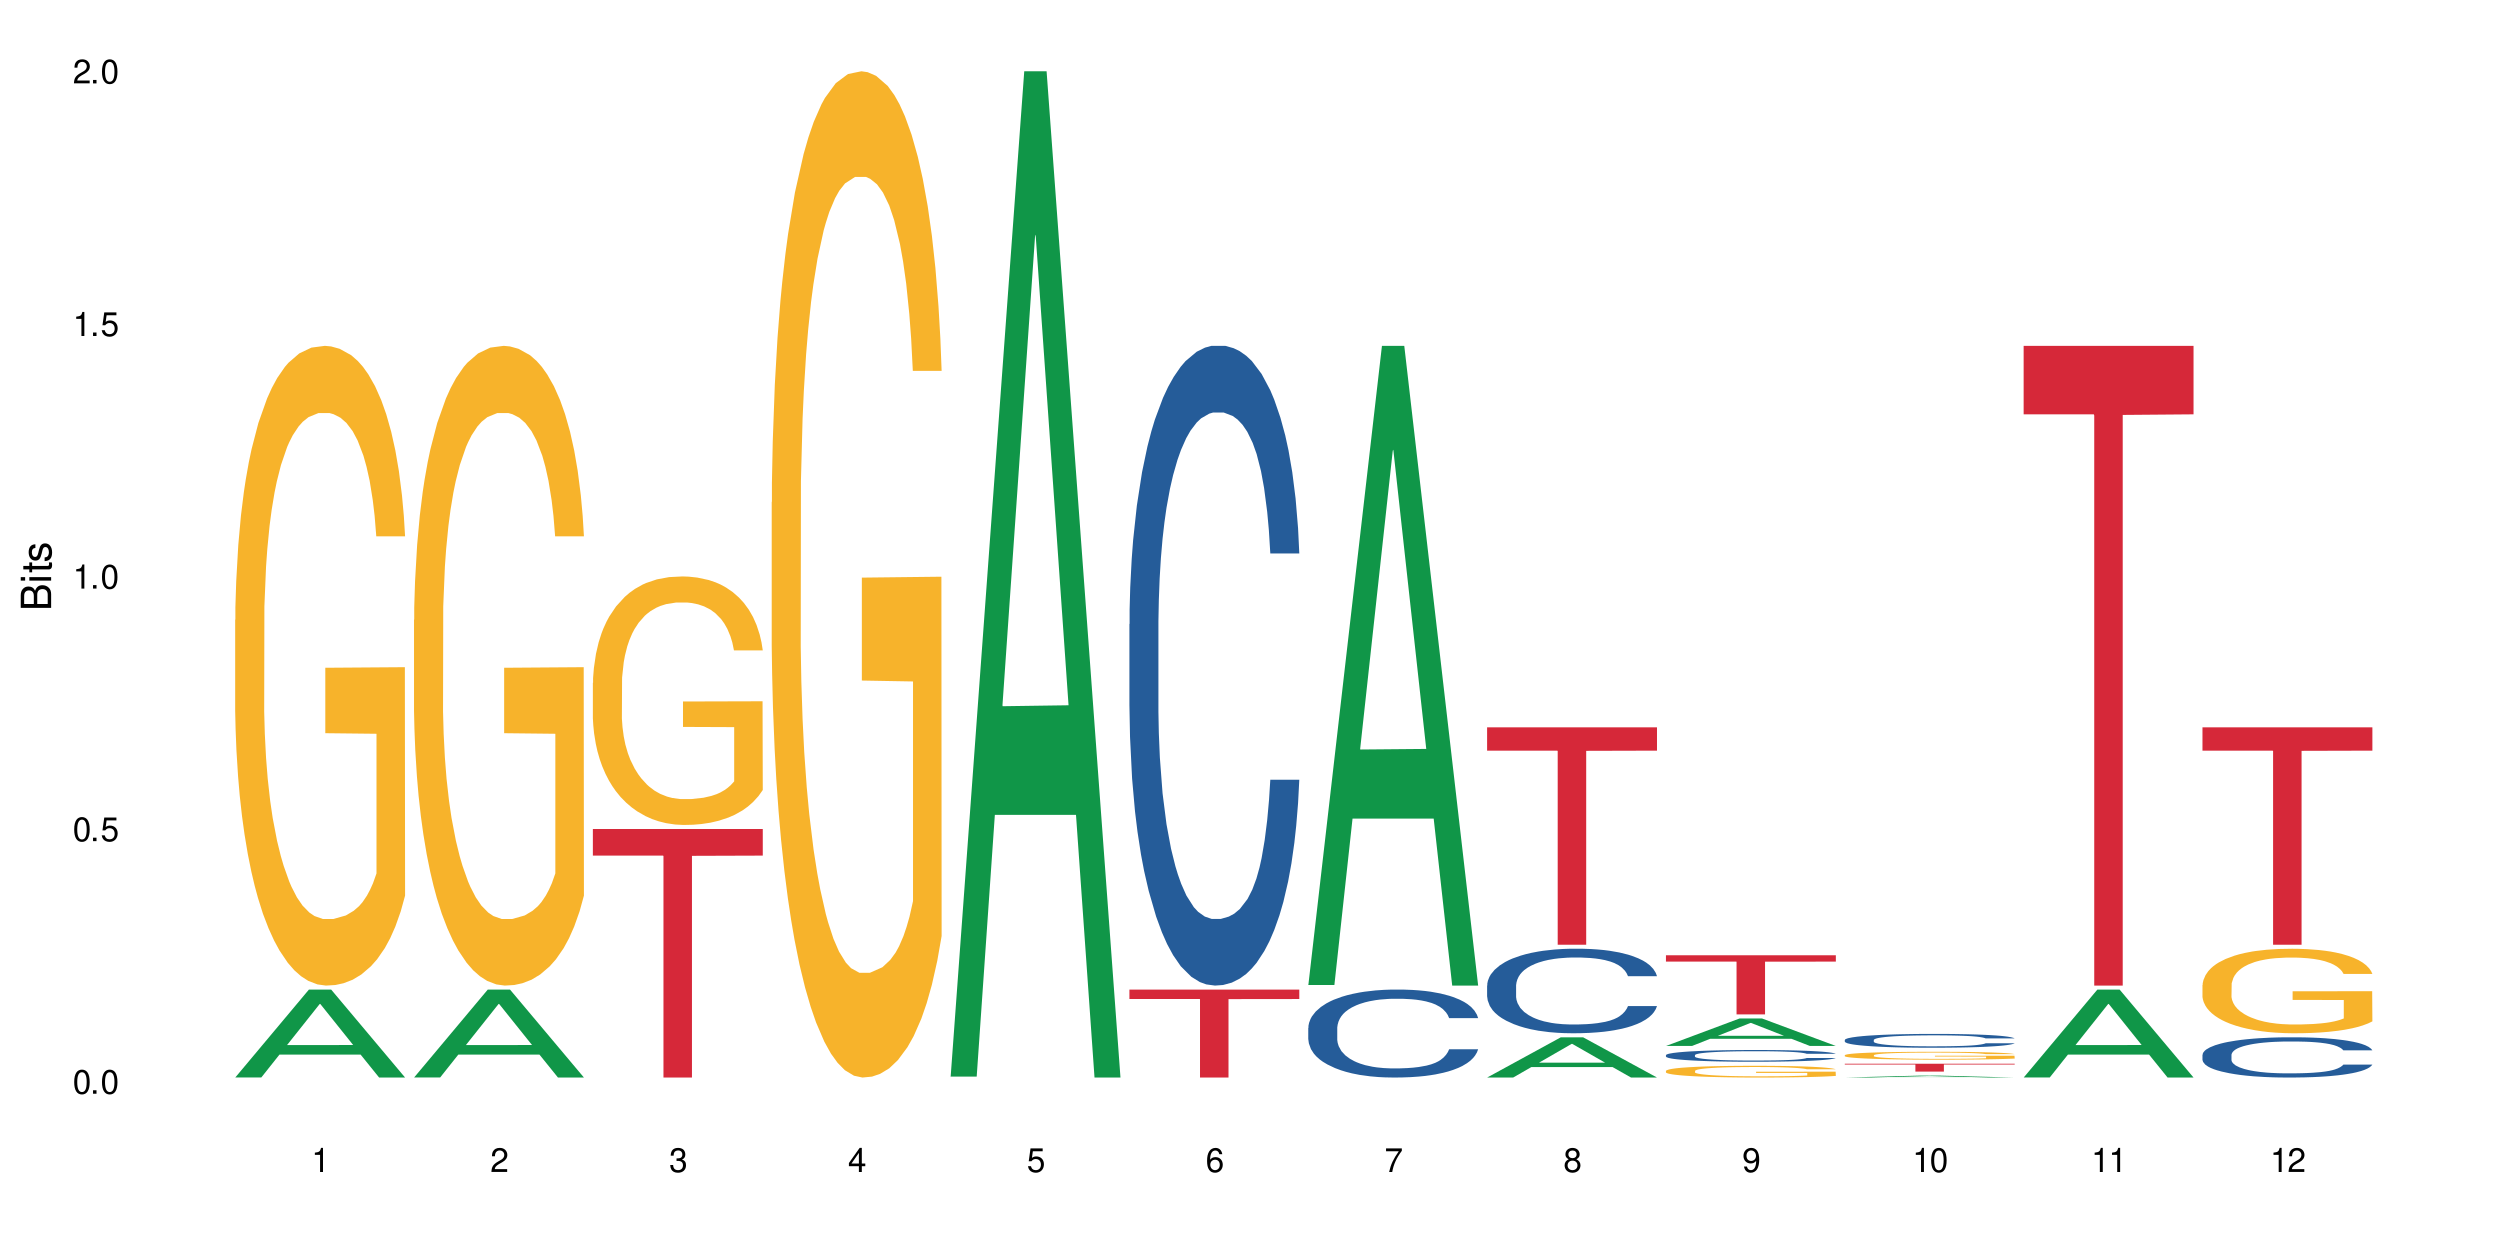 <?xml version="1.0" encoding="UTF-8"?>
<svg xmlns="http://www.w3.org/2000/svg" xmlns:xlink="http://www.w3.org/1999/xlink" width="720" height="360" viewBox="0 0 720 360">
<defs>
<g>
<g id="glyph-0-0">
</g>
<g id="glyph-0-1">
<path d="M 2.641 -6.938 C 2 -6.938 1.422 -6.656 1.078 -6.172 C 0.641 -5.562 0.406 -4.641 0.406 -3.359 C 0.406 -1.016 1.188 0.219 2.641 0.219 C 4.078 0.219 4.859 -1.016 4.859 -3.297 C 4.859 -4.641 4.656 -5.547 4.203 -6.172 C 3.844 -6.656 3.281 -6.938 2.641 -6.938 Z M 2.641 -6.188 C 3.547 -6.188 4 -5.25 4 -3.375 C 4 -1.406 3.562 -0.484 2.625 -0.484 C 1.734 -0.484 1.281 -1.438 1.281 -3.344 C 1.281 -5.25 1.734 -6.188 2.641 -6.188 Z M 2.641 -6.188 "/>
</g>
<g id="glyph-0-2">
<path d="M 1.828 -1 L 0.828 -1 L 0.828 0 L 1.828 0 Z M 1.828 -1 "/>
</g>
<g id="glyph-0-3">
<path d="M 4.562 -6.797 L 1.062 -6.797 L 0.547 -3.094 L 1.328 -3.094 C 1.719 -3.562 2.047 -3.734 2.578 -3.734 C 3.484 -3.734 4.062 -3.109 4.062 -2.094 C 4.062 -1.125 3.484 -0.531 2.578 -0.531 C 1.828 -0.531 1.375 -0.906 1.188 -1.672 L 0.328 -1.672 C 0.453 -1.109 0.547 -0.844 0.75 -0.594 C 1.125 -0.078 1.828 0.219 2.594 0.219 C 3.969 0.219 4.922 -0.781 4.922 -2.219 C 4.922 -3.562 4.031 -4.484 2.719 -4.484 C 2.25 -4.484 1.859 -4.359 1.469 -4.062 L 1.734 -5.969 L 4.562 -5.969 Z M 4.562 -6.797 "/>
</g>
<g id="glyph-0-4">
<path d="M 2.484 -4.938 L 2.484 0 L 3.328 0 L 3.328 -6.938 L 2.766 -6.938 C 2.469 -5.875 2.281 -5.734 0.984 -5.562 L 0.984 -4.938 Z M 2.484 -4.938 "/>
</g>
<g id="glyph-0-5">
<path d="M 4.859 -0.828 L 1.281 -0.828 C 1.359 -1.406 1.672 -1.781 2.5 -2.281 L 3.469 -2.828 C 4.406 -3.344 4.906 -4.062 4.906 -4.906 C 4.906 -5.484 4.672 -6.031 4.266 -6.406 C 3.859 -6.766 3.375 -6.938 2.719 -6.938 C 1.859 -6.938 1.219 -6.625 0.844 -6.031 C 0.609 -5.672 0.5 -5.234 0.484 -4.531 L 1.328 -4.531 C 1.359 -5.016 1.406 -5.281 1.531 -5.516 C 1.75 -5.938 2.188 -6.203 2.703 -6.203 C 3.469 -6.203 4.031 -5.641 4.031 -4.891 C 4.031 -4.344 3.719 -3.859 3.125 -3.516 L 2.234 -3 C 0.812 -2.172 0.406 -1.531 0.328 -0.016 L 4.859 -0.016 Z M 4.859 -0.828 "/>
</g>
<g id="glyph-0-6">
<path d="M 2.125 -3.188 L 2.578 -3.188 C 3.5 -3.188 3.984 -2.766 3.984 -1.922 C 3.984 -1.062 3.469 -0.531 2.594 -0.531 C 1.656 -0.531 1.203 -1 1.156 -2.016 L 0.312 -2.016 C 0.344 -1.453 0.438 -1.094 0.609 -0.781 C 0.953 -0.109 1.625 0.219 2.547 0.219 C 3.953 0.219 4.859 -0.625 4.859 -1.938 C 4.859 -2.828 4.516 -3.297 3.703 -3.594 C 4.344 -3.844 4.656 -4.328 4.656 -5.031 C 4.656 -6.219 3.875 -6.938 2.578 -6.938 C 1.203 -6.938 0.484 -6.172 0.453 -4.703 L 1.297 -4.703 C 1.312 -5.125 1.344 -5.359 1.453 -5.578 C 1.641 -5.969 2.062 -6.203 2.594 -6.203 C 3.344 -6.203 3.797 -5.75 3.797 -5 C 3.797 -4.516 3.609 -4.219 3.25 -4.047 C 3.016 -3.953 2.703 -3.922 2.125 -3.906 Z M 2.125 -3.188 "/>
</g>
<g id="glyph-0-7">
<path d="M 3.141 -1.672 L 3.141 0 L 3.984 0 L 3.984 -1.672 L 4.984 -1.672 L 4.984 -2.438 L 3.984 -2.438 L 3.984 -6.938 L 3.359 -6.938 L 0.266 -2.578 L 0.266 -1.672 Z M 3.141 -2.438 L 1 -2.438 L 3.141 -5.5 Z M 3.141 -2.438 "/>
</g>
<g id="glyph-0-8">
<path d="M 4.781 -5.125 C 4.609 -6.266 3.891 -6.938 2.844 -6.938 C 2.094 -6.938 1.422 -6.578 1.031 -5.953 C 0.594 -5.266 0.406 -4.422 0.406 -3.172 C 0.406 -2 0.578 -1.25 0.984 -0.641 C 1.359 -0.078 1.953 0.219 2.703 0.219 C 3.984 0.219 4.922 -0.75 4.922 -2.094 C 4.922 -3.375 4.062 -4.281 2.844 -4.281 C 2.172 -4.281 1.641 -4.031 1.281 -3.516 C 1.281 -5.234 1.828 -6.188 2.797 -6.188 C 3.391 -6.188 3.797 -5.797 3.938 -5.125 Z M 2.734 -3.531 C 3.547 -3.531 4.062 -2.953 4.062 -2.031 C 4.062 -1.156 3.484 -0.531 2.703 -0.531 C 1.922 -0.531 1.328 -1.188 1.328 -2.078 C 1.328 -2.938 1.906 -3.531 2.734 -3.531 Z M 2.734 -3.531 "/>
</g>
<g id="glyph-0-9">
<path d="M 4.984 -6.797 L 0.438 -6.797 L 0.438 -5.969 L 4.109 -5.969 C 2.5 -3.656 1.828 -2.234 1.328 0 L 2.219 0 C 2.594 -2.172 3.453 -4.047 4.984 -6.094 Z M 4.984 -6.797 "/>
</g>
<g id="glyph-0-10">
<path d="M 3.75 -3.656 C 4.469 -4.094 4.688 -4.438 4.688 -5.078 C 4.688 -6.172 3.844 -6.938 2.641 -6.938 C 1.438 -6.938 0.594 -6.172 0.594 -5.094 C 0.594 -4.438 0.812 -4.094 1.516 -3.656 C 0.734 -3.266 0.359 -2.703 0.359 -1.922 C 0.359 -0.656 1.281 0.219 2.641 0.219 C 3.984 0.219 4.922 -0.656 4.922 -1.922 C 4.922 -2.703 4.531 -3.266 3.75 -3.656 Z M 2.641 -6.188 C 3.359 -6.188 3.812 -5.75 3.812 -5.062 C 3.812 -4.406 3.344 -3.984 2.641 -3.984 C 1.922 -3.984 1.453 -4.406 1.453 -5.078 C 1.453 -5.75 1.922 -6.188 2.641 -6.188 Z M 2.641 -3.266 C 3.484 -3.266 4.062 -2.719 4.062 -1.906 C 4.062 -1.078 3.484 -0.531 2.625 -0.531 C 1.797 -0.531 1.219 -1.094 1.219 -1.906 C 1.219 -2.719 1.781 -3.266 2.641 -3.266 Z M 2.641 -3.266 "/>
</g>
<g id="glyph-0-11">
<path d="M 0.516 -1.578 C 0.672 -0.453 1.406 0.219 2.438 0.219 C 3.188 0.219 3.859 -0.141 4.266 -0.766 C 4.688 -1.453 4.891 -2.297 4.891 -3.547 C 4.891 -4.719 4.703 -5.453 4.312 -6.078 C 3.938 -6.641 3.344 -6.938 2.594 -6.938 C 1.297 -6.938 0.359 -5.969 0.359 -4.625 C 0.359 -3.344 1.234 -2.453 2.453 -2.453 C 3.094 -2.453 3.578 -2.672 4.016 -3.203 C 4 -1.484 3.469 -0.531 2.5 -0.531 C 1.906 -0.531 1.484 -0.906 1.359 -1.578 Z M 2.578 -6.203 C 3.375 -6.203 3.969 -5.531 3.969 -4.641 C 3.969 -3.797 3.391 -3.188 2.547 -3.188 C 1.734 -3.188 1.234 -3.766 1.234 -4.688 C 1.234 -5.562 1.797 -6.203 2.578 -6.203 Z M 2.578 -6.203 "/>
</g>
<g id="glyph-1-0">
</g>
<g id="glyph-1-1">
<path d="M 0 -0.953 L 0 -4.891 C 0 -5.719 -0.234 -6.344 -0.734 -6.797 C -1.188 -7.234 -1.812 -7.469 -2.5 -7.469 C -3.547 -7.469 -4.188 -7 -4.625 -5.875 C -4.984 -6.688 -5.625 -7.094 -6.531 -7.094 C -7.172 -7.094 -7.734 -6.859 -8.141 -6.391 C -8.562 -5.922 -8.75 -5.344 -8.75 -4.5 L -8.75 -0.953 Z M -4.984 -2.062 L -7.766 -2.062 L -7.766 -4.219 C -7.766 -4.844 -7.688 -5.203 -7.453 -5.5 C -7.219 -5.812 -6.859 -5.969 -6.375 -5.969 C -5.891 -5.969 -5.531 -5.812 -5.297 -5.5 C -5.062 -5.203 -4.984 -4.844 -4.984 -4.219 Z M -0.984 -2.062 L -4 -2.062 L -4 -4.781 C -4 -5.766 -3.438 -6.359 -2.484 -6.359 C -1.547 -6.359 -0.984 -5.766 -0.984 -4.781 Z M -0.984 -2.062 "/>
</g>
<g id="glyph-1-2">
<path d="M -6.281 -1.797 L -6.281 -0.797 L 0 -0.797 L 0 -1.797 Z M -8.75 -1.797 L -8.75 -0.797 L -7.484 -0.797 L -7.484 -1.797 Z M -8.75 -1.797 "/>
</g>
<g id="glyph-1-3">
<path d="M -6.281 -3.047 L -6.281 -2.016 L -8.016 -2.016 L -8.016 -1.016 L -6.281 -1.016 L -6.281 -0.172 L -5.469 -0.172 L -5.469 -1.016 L -0.719 -1.016 C -0.078 -1.016 0.281 -1.453 0.281 -2.234 C 0.281 -2.5 0.25 -2.719 0.188 -3.047 L -0.641 -3.047 C -0.609 -2.906 -0.594 -2.766 -0.594 -2.562 C -0.594 -2.141 -0.719 -2.016 -1.156 -2.016 L -5.469 -2.016 L -5.469 -3.047 Z M -6.281 -3.047 "/>
</g>
<g id="glyph-1-4">
<path d="M -4.531 -5.25 C -5.766 -5.25 -6.469 -4.422 -6.469 -2.969 C -6.469 -1.516 -5.719 -0.562 -4.547 -0.562 C -3.562 -0.562 -3.094 -1.062 -2.734 -2.562 L -2.516 -3.484 C -2.344 -4.188 -2.094 -4.469 -1.641 -4.469 C -1.047 -4.469 -0.641 -3.875 -0.641 -3 C -0.641 -2.453 -0.797 -2 -1.062 -1.75 C -1.25 -1.594 -1.422 -1.531 -1.875 -1.469 L -1.875 -0.406 C -0.422 -0.453 0.281 -1.266 0.281 -2.922 C 0.281 -4.5 -0.5 -5.516 -1.719 -5.516 C -2.656 -5.516 -3.172 -4.984 -3.469 -3.734 L -3.703 -2.766 C -3.891 -1.953 -4.156 -1.609 -4.594 -1.609 C -5.188 -1.609 -5.547 -2.125 -5.547 -2.938 C -5.547 -3.75 -5.203 -4.172 -4.531 -4.203 Z M -4.531 -5.25 "/>
</g>
</g>
</defs>
<rect x="-72" y="-36" width="864" height="432" fill="rgb(100%, 100%, 100%)" fill-opacity="1"/>
<path fill-rule="nonzero" fill="rgb(6.275%, 58.824%, 28.235%)" fill-opacity="1" d="M 67.73 310.309 L 67.785 310.285 L 88.957 285.012 L 95.387 285.012 L 116.664 310.332 L 109.188 310.332 L 103.855 303.723 L 80.488 303.723 L 75.258 310.309 L 67.73 310.309 L 82.734 300.988 L 101.711 300.965 L 92.25 289.148 L 92.145 289.125 L 92.039 289.195 L 82.684 300.965 L 82.734 300.988 Z M 67.73 310.309 "/>
<path fill-rule="nonzero" fill="rgb(96.863%, 70.196%, 16.863%)" fill-opacity="1" d="M 67.73 178.52 L 67.789 178.352 L 67.789 174.984 L 68.031 167.414 L 68.625 156.98 L 69.402 148.402 L 70.238 141.672 L 70.773 138.137 L 71.668 133.09 L 72.445 129.387 L 74.414 121.816 L 76.922 114.75 L 78.293 111.723 L 79.844 108.859 L 82.051 105.664 L 83.066 104.484 L 86.172 101.793 L 89.691 100.113 L 93.57 99.605 L 95.359 99.773 L 97.805 100.449 L 101.148 102.297 L 103.059 103.98 L 104.551 105.664 L 106.102 107.852 L 108.012 111.215 L 109.801 115.254 L 111.234 119.293 L 112.664 124.34 L 113.859 129.723 L 114.871 135.613 L 115.77 142.68 L 116.305 148.57 L 116.664 154.457 L 108.367 154.457 L 107.891 148.57 L 107.355 144.027 L 106.461 138.473 L 105.562 134.434 L 104.668 131.238 L 102.996 126.863 L 101.566 124.172 L 99.777 121.816 L 98.047 120.301 L 96.074 119.293 L 94.883 118.957 L 91.719 118.957 L 88.855 120.133 L 87.184 121.48 L 85.992 122.824 L 84.32 125.352 L 83.305 127.367 L 82.707 128.715 L 80.918 133.93 L 79.727 138.641 L 79.07 141.84 L 78.234 146.887 L 77.637 151.43 L 76.98 158.16 L 76.621 163.207 L 76.145 174.648 L 76.086 204.934 L 76.266 211.328 L 76.621 218.227 L 77.102 224.285 L 77.816 230.676 L 78.531 235.559 L 79.785 242.117 L 80.859 246.492 L 81.695 249.355 L 83.305 253.898 L 83.961 255.41 L 85.512 258.441 L 87.125 260.797 L 89.094 262.812 L 90.586 263.824 L 92.973 264.664 L 96.016 264.664 L 99.598 263.656 L 101.863 262.309 L 103.414 260.965 L 104.43 259.785 L 105.684 257.934 L 106.578 256.254 L 107.414 254.402 L 108.43 251.543 L 108.43 211.328 L 93.688 211.16 L 93.688 192.316 L 116.602 192.148 L 116.664 257.934 L 115.41 262.477 L 113.859 266.852 L 112.367 270.219 L 110.816 273.078 L 108.605 276.273 L 106.816 278.293 L 104.07 280.648 L 101.566 282.164 L 98.941 283.172 L 96.613 283.68 L 93.867 283.848 L 91.422 283.508 L 88.797 282.5 L 86.707 281.152 L 84.797 279.473 L 82.887 277.285 L 80.5 273.75 L 78.949 270.891 L 77.34 267.355 L 75.727 263.152 L 74.297 258.609 L 73.34 255.074 L 72.387 251.035 L 71.371 245.988 L 70.418 240.27 L 69.699 235.051 L 69.043 229.164 L 68.566 223.609 L 68.09 216.039 L 67.852 209.98 L 67.73 204.766 Z M 67.73 178.52 "/>
<path fill-rule="nonzero" fill="rgb(6.275%, 58.824%, 28.235%)" fill-opacity="1" d="M 119.238 310.309 L 119.289 310.285 L 140.465 285.012 L 146.895 285.012 L 168.172 310.332 L 160.695 310.332 L 155.363 303.723 L 131.996 303.723 L 126.766 310.309 L 119.238 310.309 L 134.242 300.988 L 153.219 300.965 L 143.758 289.148 L 143.652 289.125 L 143.547 289.195 L 134.191 300.965 L 134.242 300.988 Z M 119.238 310.309 "/>
<path fill-rule="nonzero" fill="rgb(96.863%, 70.196%, 16.863%)" fill-opacity="1" d="M 119.238 178.52 L 119.297 178.352 L 119.297 174.984 L 119.535 167.414 L 120.133 156.98 L 120.91 148.402 L 121.746 141.672 L 122.281 138.137 L 123.176 133.09 L 123.953 129.387 L 125.922 121.816 L 128.43 114.75 L 129.801 111.723 L 131.352 108.859 L 133.559 105.664 L 134.574 104.484 L 137.676 101.793 L 141.199 100.113 L 145.078 99.605 L 146.867 99.773 L 149.312 100.449 L 152.656 102.297 L 154.566 103.98 L 156.059 105.664 L 157.609 107.852 L 159.52 111.215 L 161.309 115.254 L 162.742 119.293 L 164.172 124.34 L 165.367 129.723 L 166.379 135.613 L 167.277 142.68 L 167.812 148.57 L 168.172 154.457 L 159.875 154.457 L 159.398 148.57 L 158.863 144.027 L 157.965 138.473 L 157.07 134.434 L 156.176 131.238 L 154.504 126.863 L 153.074 124.172 L 151.281 121.816 L 149.551 120.301 L 147.582 119.293 L 146.391 118.957 L 143.227 118.957 L 140.363 120.133 L 138.691 121.48 L 137.5 122.824 L 135.828 125.352 L 134.812 127.367 L 134.215 128.715 L 132.426 133.93 L 131.234 138.641 L 130.578 141.84 L 129.742 146.887 L 129.145 151.43 L 128.488 158.16 L 128.129 163.207 L 127.652 174.648 L 127.594 204.934 L 127.773 211.328 L 128.129 218.227 L 128.605 224.285 L 129.324 230.676 L 130.039 235.559 L 131.293 242.117 L 132.367 246.492 L 133.203 249.355 L 134.812 253.898 L 135.469 255.41 L 137.02 258.441 L 138.633 260.797 L 140.602 262.812 L 142.094 263.824 L 144.48 264.664 L 147.523 264.664 L 151.105 263.656 L 153.371 262.309 L 154.922 260.965 L 155.938 259.785 L 157.191 257.934 L 158.086 256.254 L 158.922 254.402 L 159.938 251.543 L 159.938 211.328 L 145.195 211.16 L 145.195 192.316 L 168.109 192.148 L 168.172 257.934 L 166.918 262.477 L 165.367 266.852 L 163.875 270.219 L 162.324 273.078 L 160.113 276.273 L 158.324 278.293 L 155.578 280.648 L 153.074 282.164 L 150.449 283.172 L 148.121 283.68 L 145.375 283.848 L 142.93 283.508 L 140.305 282.5 L 138.215 281.152 L 136.305 279.473 L 134.395 277.285 L 132.008 273.75 L 130.457 270.891 L 128.848 267.355 L 127.234 263.152 L 125.801 258.609 L 124.848 255.074 L 123.895 251.035 L 122.879 245.988 L 121.926 240.27 L 121.207 235.051 L 120.551 229.164 L 120.074 223.609 L 119.598 216.039 L 119.359 209.98 L 119.238 204.766 Z M 119.238 178.52 "/>
<path fill-rule="nonzero" fill="rgb(96.863%, 70.196%, 16.863%)" fill-opacity="1" d="M 170.746 196.668 L 170.805 196.605 L 170.805 195.297 L 171.043 192.355 L 171.641 188.301 L 172.418 184.969 L 173.254 182.352 L 173.789 180.98 L 174.684 179.02 L 175.461 177.582 L 177.43 174.641 L 179.938 171.895 L 181.309 170.719 L 182.859 169.605 L 185.066 168.363 L 186.082 167.906 L 189.184 166.859 L 192.707 166.207 L 196.586 166.012 L 198.375 166.078 L 200.82 166.34 L 204.164 167.059 L 206.074 167.711 L 207.566 168.363 L 209.117 169.215 L 211.027 170.523 L 212.816 172.09 L 214.25 173.66 L 215.68 175.621 L 216.875 177.711 L 217.887 180 L 218.785 182.746 L 219.32 185.035 L 219.68 187.32 L 211.383 187.32 L 210.906 185.035 L 210.371 183.27 L 209.473 181.113 L 208.578 179.543 L 207.684 178.301 L 206.012 176.602 L 204.582 175.555 L 202.789 174.641 L 201.059 174.051 L 199.09 173.66 L 197.898 173.527 L 194.734 173.527 L 191.871 173.984 L 190.199 174.508 L 189.008 175.031 L 187.336 176.012 L 186.32 176.797 L 185.723 177.32 L 183.934 179.348 L 182.742 181.176 L 182.086 182.418 L 181.25 184.379 L 180.652 186.145 L 179.996 188.758 L 179.637 190.719 L 179.16 195.164 L 179.102 206.934 L 179.281 209.414 L 179.637 212.098 L 180.113 214.449 L 180.832 216.934 L 181.547 218.828 L 182.801 221.379 L 183.875 223.078 L 184.711 224.188 L 186.32 225.953 L 186.977 226.543 L 188.527 227.719 L 190.141 228.633 L 192.109 229.418 L 193.602 229.812 L 195.988 230.137 L 199.031 230.137 L 202.613 229.746 L 204.879 229.223 L 206.43 228.699 L 207.445 228.242 L 208.699 227.523 L 209.594 226.871 L 210.43 226.148 L 211.445 225.039 L 211.445 209.414 L 196.703 209.352 L 196.703 202.031 L 219.617 201.965 L 219.68 227.523 L 218.426 229.289 L 216.875 230.988 L 215.383 232.297 L 213.832 233.406 L 211.621 234.648 L 209.832 235.434 L 207.086 236.348 L 204.582 236.938 L 201.957 237.328 L 199.629 237.523 L 196.883 237.59 L 194.438 237.461 L 191.812 237.066 L 189.723 236.543 L 187.812 235.891 L 185.902 235.039 L 183.516 233.668 L 181.965 232.555 L 180.355 231.184 L 178.742 229.551 L 177.309 227.785 L 176.355 226.41 L 175.402 224.844 L 174.387 222.883 L 173.43 220.66 L 172.715 218.633 L 172.059 216.344 L 171.582 214.188 L 171.105 211.246 L 170.867 208.895 L 170.746 206.867 Z M 170.746 196.668 "/>
<path fill-rule="nonzero" fill="rgb(83.922%, 15.686%, 22.353%)" fill-opacity="1" d="M 170.746 238.754 L 219.68 238.754 L 219.68 246.414 L 199.285 246.484 L 199.285 310.332 L 191.078 310.332 L 191.078 246.551 L 190.961 246.414 L 170.746 246.414 Z M 170.746 238.754 "/>
<path fill-rule="nonzero" fill="rgb(96.863%, 70.196%, 16.863%)" fill-opacity="1" d="M 222.254 144.652 L 222.312 144.387 L 222.312 139.094 L 222.551 127.184 L 223.148 110.777 L 223.926 97.277 L 224.762 86.691 L 225.297 81.133 L 226.191 73.195 L 226.969 67.371 L 228.938 55.461 L 231.445 44.348 L 232.816 39.582 L 234.367 35.082 L 236.574 30.055 L 237.59 28.203 L 240.691 23.965 L 244.215 21.32 L 248.094 20.527 L 249.883 20.789 L 252.328 21.848 L 255.672 24.762 L 257.582 27.406 L 259.07 30.055 L 260.625 33.496 L 262.535 38.789 L 264.324 45.141 L 265.754 51.492 L 267.188 59.43 L 268.383 67.902 L 269.395 77.164 L 270.289 88.281 L 270.828 97.543 L 271.188 106.805 L 262.891 106.805 L 262.414 97.543 L 261.875 90.398 L 260.98 81.664 L 260.086 75.312 L 259.191 70.281 L 257.52 63.402 L 256.09 59.168 L 254.297 55.461 L 252.566 53.078 L 250.598 51.492 L 249.406 50.961 L 246.242 50.961 L 243.379 52.816 L 241.707 54.934 L 240.516 57.051 L 238.844 61.02 L 237.828 64.195 L 237.23 66.312 L 235.441 74.516 L 234.25 81.93 L 233.59 86.957 L 232.758 94.898 L 232.16 102.043 L 231.504 112.629 L 231.145 120.57 L 230.668 138.566 L 230.609 186.207 L 230.785 196.262 L 231.145 207.113 L 231.621 216.641 L 232.34 226.699 L 233.055 234.375 L 234.309 244.695 L 235.383 251.578 L 236.219 256.078 L 237.828 263.223 L 238.484 265.605 L 240.035 270.367 L 241.648 274.074 L 243.617 277.25 L 245.109 278.836 L 247.496 280.16 L 250.539 280.16 L 254.121 278.574 L 256.387 276.457 L 257.938 274.34 L 258.953 272.484 L 260.207 269.574 L 261.102 266.926 L 261.938 264.016 L 262.949 259.516 L 262.949 196.262 L 248.211 195.996 L 248.211 166.355 L 271.125 166.09 L 271.188 269.574 L 269.934 276.719 L 268.383 283.602 L 266.891 288.895 L 265.34 293.395 L 263.129 298.422 L 261.34 301.598 L 258.594 305.305 L 256.09 307.688 L 253.465 309.273 L 251.137 310.066 L 248.391 310.332 L 245.945 309.805 L 243.32 308.215 L 241.23 306.098 L 239.32 303.453 L 237.41 300.012 L 235.023 294.453 L 233.473 289.953 L 231.859 284.395 L 230.25 277.777 L 228.816 270.633 L 227.863 265.074 L 226.91 258.723 L 225.895 250.781 L 224.938 241.785 L 224.223 233.578 L 223.566 224.316 L 223.09 215.582 L 222.613 203.672 L 222.375 194.145 L 222.254 185.941 Z M 222.254 144.652 "/>
<path fill-rule="nonzero" fill="rgb(6.275%, 58.824%, 28.235%)" fill-opacity="1" d="M 273.762 310.059 L 273.812 309.789 L 294.984 20.527 L 301.418 20.527 L 322.695 310.332 L 315.219 310.332 L 309.887 234.684 L 286.516 234.684 L 281.289 310.059 L 273.762 310.059 L 288.766 203.391 L 307.742 203.117 L 298.281 67.875 L 298.176 67.602 L 298.07 68.418 L 288.711 203.117 L 288.766 203.391 Z M 273.762 310.059 "/>
<path fill-rule="nonzero" fill="rgb(14.51%, 36.078%, 60%)" fill-opacity="1" d="M 325.27 179.77 L 325.328 179.602 L 325.328 175.559 L 325.508 169.16 L 325.926 161.074 L 326.344 155.52 L 327.418 145.582 L 328.91 135.984 L 330.461 128.574 L 331.594 124.195 L 332.609 120.828 L 334.938 114.594 L 336.43 111.395 L 338.039 108.531 L 340.008 105.668 L 341.441 103.984 L 344.664 101.289 L 347.051 100.113 L 348.898 99.605 L 352.898 99.605 L 355.285 100.281 L 357.016 101.121 L 358.926 102.469 L 360.535 103.984 L 363.34 107.691 L 365.848 112.406 L 366.98 115.102 L 368.77 120.32 L 370.145 125.375 L 371.098 129.75 L 372.172 135.984 L 373.129 143.562 L 373.844 152.148 L 374.199 159.391 L 365.848 159.391 L 365.43 152.656 L 364.953 147.434 L 364.055 140.531 L 363.16 135.645 L 361.91 130.762 L 360.773 127.562 L 359.223 124.363 L 357.852 122.344 L 356.418 120.828 L 355.047 119.816 L 352.422 118.805 L 349.379 118.805 L 348.242 119.141 L 345.914 120.488 L 344.664 121.668 L 342.871 124.027 L 341.621 126.215 L 340.129 129.582 L 339.113 132.445 L 337.859 136.824 L 336.965 140.699 L 335.949 146.258 L 335.355 150.465 L 334.816 155.184 L 334.34 160.738 L 333.98 166.633 L 333.742 172.863 L 333.625 178.926 L 333.625 205.031 L 333.742 211.094 L 334.039 218.168 L 334.816 228.441 L 335.949 237.367 L 337.262 244.438 L 338.516 249.492 L 339.234 251.848 L 340.188 254.543 L 341.68 257.91 L 343.828 261.281 L 345.082 262.625 L 346.988 263.973 L 348.961 264.648 L 351.586 264.648 L 353.914 263.973 L 355.465 263.133 L 357.074 261.785 L 359.281 258.922 L 360.656 256.227 L 361.848 253.027 L 362.742 249.828 L 363.34 247.133 L 364.234 241.914 L 364.953 236.188 L 365.488 230.293 L 365.848 224.566 L 374.199 224.566 L 373.844 231.301 L 373.305 237.871 L 372.77 242.754 L 371.934 248.648 L 370.98 253.871 L 369.605 259.766 L 368.473 263.637 L 366.98 267.848 L 365.609 271.047 L 364.117 273.91 L 361.91 277.277 L 360.477 278.961 L 358.926 280.477 L 357.074 281.824 L 354.746 283.004 L 352.242 283.68 L 349.914 283.848 L 347.406 283.508 L 345.559 282.836 L 343.109 281.32 L 340.066 278.289 L 337.859 275.09 L 336.129 271.891 L 334.637 268.52 L 332.965 263.973 L 330.82 256.562 L 329.504 250.84 L 328.609 246.121 L 327.598 239.555 L 326.879 233.66 L 326.043 224.23 L 325.449 212.273 L 325.27 203.012 Z M 325.27 179.77 "/>
<path fill-rule="nonzero" fill="rgb(83.922%, 15.686%, 22.353%)" fill-opacity="1" d="M 325.27 285.012 L 374.199 285.012 L 374.199 287.719 L 353.809 287.746 L 353.809 310.332 L 345.602 310.332 L 345.602 287.77 L 345.484 287.719 L 325.27 287.719 Z M 325.27 285.012 "/>
<path fill-rule="nonzero" fill="rgb(6.275%, 58.824%, 28.235%)" fill-opacity="1" d="M 376.777 283.672 L 376.828 283.5 L 398 99.605 L 404.43 99.605 L 425.707 283.848 L 418.234 283.848 L 412.902 235.754 L 389.531 235.754 L 384.305 283.672 L 376.777 283.672 L 391.781 215.859 L 410.758 215.688 L 401.293 129.707 L 401.191 129.535 L 401.086 130.055 L 391.727 215.688 L 391.781 215.859 Z M 376.777 283.672 "/>
<path fill-rule="nonzero" fill="rgb(14.51%, 36.078%, 60%)" fill-opacity="1" d="M 376.777 296.027 L 376.836 296.004 L 376.836 295.449 L 377.016 294.57 L 377.434 293.457 L 377.852 292.695 L 378.926 291.328 L 380.418 290.008 L 381.969 288.992 L 383.102 288.391 L 384.117 287.926 L 386.445 287.07 L 387.934 286.629 L 389.547 286.238 L 391.516 285.844 L 392.949 285.613 L 396.172 285.242 L 398.559 285.078 L 400.406 285.012 L 404.406 285.012 L 406.793 285.102 L 408.523 285.219 L 410.434 285.402 L 412.043 285.613 L 414.848 286.121 L 417.355 286.77 L 418.488 287.141 L 420.277 287.855 L 421.652 288.551 L 422.605 289.152 L 423.68 290.008 L 424.633 291.051 L 425.352 292.23 L 425.707 293.227 L 417.355 293.227 L 416.938 292.301 L 416.461 291.582 L 415.562 290.633 L 414.668 289.965 L 413.414 289.293 L 412.281 288.852 L 410.73 288.414 L 409.359 288.137 L 407.926 287.926 L 406.555 287.789 L 403.93 287.648 L 400.883 287.648 L 399.75 287.695 L 397.422 287.879 L 396.172 288.043 L 394.379 288.367 L 393.129 288.668 L 391.637 289.129 L 390.621 289.523 L 389.367 290.125 L 388.473 290.656 L 387.457 291.422 L 386.859 292 L 386.324 292.648 L 385.848 293.414 L 385.488 294.223 L 385.25 295.078 L 385.129 295.914 L 385.129 299.5 L 385.25 300.332 L 385.547 301.305 L 386.324 302.719 L 387.457 303.945 L 388.77 304.918 L 390.023 305.609 L 390.738 305.934 L 391.695 306.305 L 393.188 306.77 L 395.336 307.23 L 396.59 307.414 L 398.496 307.602 L 400.469 307.695 L 403.094 307.695 L 405.418 307.602 L 406.973 307.484 L 408.582 307.301 L 410.789 306.906 L 412.164 306.535 L 413.355 306.098 L 414.25 305.656 L 414.848 305.285 L 415.742 304.57 L 416.461 303.781 L 416.996 302.973 L 417.355 302.184 L 425.707 302.184 L 425.352 303.109 L 424.812 304.012 L 424.277 304.684 L 423.441 305.496 L 422.484 306.211 L 421.113 307.023 L 419.98 307.555 L 418.488 308.133 L 417.117 308.574 L 415.625 308.965 L 413.414 309.43 L 411.984 309.66 L 410.434 309.871 L 408.582 310.055 L 406.254 310.215 L 403.75 310.309 L 401.422 310.332 L 398.914 310.285 L 397.066 310.195 L 394.617 309.984 L 391.574 309.57 L 389.367 309.129 L 387.637 308.688 L 386.145 308.227 L 384.473 307.602 L 382.324 306.582 L 381.012 305.797 L 380.117 305.148 L 379.105 304.246 L 378.387 303.434 L 377.551 302.137 L 376.957 300.496 L 376.777 299.223 Z M 376.777 296.027 "/>
<path fill-rule="nonzero" fill="rgb(6.275%, 58.824%, 28.235%)" fill-opacity="1" d="M 428.285 310.32 L 428.336 310.312 L 449.508 298.746 L 455.938 298.746 L 477.215 310.332 L 469.742 310.332 L 464.406 307.309 L 441.039 307.309 L 435.812 310.32 L 428.285 310.32 L 443.289 306.055 L 462.266 306.047 L 452.801 300.637 L 452.699 300.625 L 452.594 300.66 L 443.234 306.047 L 443.289 306.055 Z M 428.285 310.32 "/>
<path fill-rule="nonzero" fill="rgb(14.51%, 36.078%, 60%)" fill-opacity="1" d="M 428.285 283.832 L 428.344 283.809 L 428.344 283.273 L 428.523 282.43 L 428.941 281.363 L 429.359 280.629 L 430.434 279.316 L 431.926 278.047 L 433.477 277.066 L 434.609 276.488 L 435.625 276.043 L 437.949 275.223 L 439.441 274.797 L 441.055 274.418 L 443.023 274.043 L 444.457 273.82 L 447.68 273.465 L 450.066 273.309 L 451.914 273.242 L 455.914 273.242 L 458.301 273.328 L 460.031 273.441 L 461.941 273.617 L 463.551 273.82 L 466.355 274.309 L 468.863 274.93 L 469.996 275.289 L 471.785 275.977 L 473.16 276.645 L 474.113 277.223 L 475.188 278.047 L 476.141 279.047 L 476.859 280.184 L 477.215 281.141 L 468.863 281.141 L 468.445 280.25 L 467.969 279.559 L 467.07 278.648 L 466.176 278 L 464.922 277.355 L 463.789 276.934 L 462.238 276.512 L 460.867 276.246 L 459.434 276.043 L 458.062 275.91 L 455.434 275.777 L 452.391 275.777 L 451.258 275.82 L 448.93 276 L 447.68 276.156 L 445.887 276.465 L 444.633 276.758 L 443.145 277.199 L 442.129 277.578 L 440.875 278.156 L 439.98 278.668 L 438.965 279.402 L 438.367 279.961 L 437.832 280.582 L 437.355 281.316 L 436.996 282.094 L 436.758 282.918 L 436.637 283.719 L 436.637 287.168 L 436.758 287.969 L 437.055 288.902 L 437.832 290.262 L 438.965 291.441 L 440.277 292.375 L 441.531 293.043 L 442.246 293.352 L 443.203 293.711 L 444.695 294.156 L 446.844 294.598 L 448.094 294.777 L 450.004 294.957 L 451.973 295.043 L 454.602 295.043 L 456.926 294.957 L 458.48 294.844 L 460.09 294.668 L 462.297 294.289 L 463.672 293.934 L 464.863 293.508 L 465.758 293.086 L 466.355 292.73 L 467.25 292.039 L 467.969 291.285 L 468.504 290.504 L 468.863 289.75 L 477.215 289.75 L 476.859 290.641 L 476.32 291.508 L 475.785 292.152 L 474.949 292.93 L 473.992 293.621 L 472.621 294.398 L 471.488 294.91 L 469.996 295.469 L 468.625 295.891 L 467.133 296.27 L 464.922 296.711 L 463.492 296.934 L 461.941 297.137 L 460.09 297.312 L 457.762 297.469 L 455.258 297.559 L 452.93 297.582 L 450.422 297.535 L 448.574 297.445 L 446.125 297.246 L 443.082 296.848 L 440.875 296.422 L 439.145 296 L 437.652 295.555 L 435.98 294.957 L 433.832 293.977 L 432.52 293.219 L 431.625 292.598 L 430.613 291.73 L 429.895 290.949 L 429.059 289.703 L 428.465 288.125 L 428.285 286.902 Z M 428.285 283.832 "/>
<path fill-rule="nonzero" fill="rgb(83.922%, 15.686%, 22.353%)" fill-opacity="1" d="M 428.285 209.48 L 477.215 209.48 L 477.215 216.184 L 456.824 216.242 L 456.824 272.078 L 448.617 272.078 L 448.617 216.301 L 448.5 216.184 L 428.285 216.184 Z M 428.285 209.48 "/>
<path fill-rule="nonzero" fill="rgb(6.275%, 58.824%, 28.235%)" fill-opacity="1" d="M 479.793 301.23 L 479.844 301.227 L 501.016 293.312 L 507.445 293.312 L 528.723 301.238 L 521.25 301.238 L 515.914 299.168 L 492.547 299.168 L 487.32 301.23 L 479.793 301.23 L 494.797 298.312 L 513.773 298.305 L 504.309 294.605 L 504.207 294.598 L 504.102 294.621 L 494.742 298.305 L 494.797 298.312 Z M 479.793 301.23 "/>
<path fill-rule="nonzero" fill="rgb(14.51%, 36.078%, 60%)" fill-opacity="1" d="M 479.793 303.875 L 479.852 303.871 L 479.852 303.797 L 480.031 303.68 L 480.449 303.531 L 480.867 303.43 L 481.941 303.246 L 483.434 303.07 L 484.984 302.934 L 486.117 302.855 L 487.133 302.793 L 489.457 302.68 L 490.949 302.621 L 492.562 302.566 L 494.531 302.516 L 495.965 302.484 L 499.184 302.434 L 501.574 302.414 L 503.422 302.402 L 507.422 302.402 L 509.809 302.414 L 511.539 302.43 L 513.449 302.457 L 515.059 302.484 L 517.863 302.551 L 520.371 302.637 L 521.504 302.688 L 523.293 302.785 L 524.668 302.875 L 525.621 302.957 L 526.695 303.07 L 527.648 303.211 L 528.367 303.367 L 528.723 303.5 L 520.371 303.5 L 519.953 303.379 L 519.473 303.281 L 518.578 303.156 L 517.684 303.066 L 516.43 302.977 L 515.297 302.918 L 513.746 302.859 L 512.375 302.82 L 510.941 302.793 L 509.57 302.773 L 506.941 302.758 L 503.898 302.758 L 502.766 302.762 L 500.438 302.785 L 499.184 302.809 L 497.395 302.852 L 496.141 302.891 L 494.648 302.953 L 493.637 303.008 L 492.383 303.086 L 491.488 303.156 L 490.473 303.262 L 489.875 303.336 L 489.34 303.422 L 488.863 303.527 L 488.504 303.633 L 488.266 303.75 L 488.145 303.859 L 488.145 304.34 L 488.266 304.449 L 488.562 304.582 L 489.34 304.77 L 490.473 304.934 L 491.785 305.062 L 493.039 305.156 L 493.754 305.199 L 494.711 305.246 L 496.203 305.309 L 498.352 305.371 L 499.602 305.395 L 501.512 305.422 L 503.48 305.434 L 506.109 305.434 L 508.434 305.422 L 509.988 305.406 L 511.598 305.383 L 513.805 305.328 L 515.18 305.277 L 516.371 305.219 L 517.266 305.16 L 517.863 305.113 L 518.758 305.016 L 519.473 304.91 L 520.012 304.805 L 520.371 304.699 L 528.723 304.699 L 528.367 304.82 L 527.828 304.941 L 527.293 305.031 L 526.457 305.141 L 525.5 305.234 L 524.129 305.344 L 522.996 305.414 L 521.504 305.492 L 520.133 305.551 L 518.641 305.605 L 516.43 305.664 L 515 305.695 L 513.449 305.723 L 511.598 305.75 L 509.27 305.77 L 506.766 305.781 L 504.438 305.785 L 501.93 305.781 L 500.082 305.766 L 497.633 305.738 L 494.59 305.684 L 492.383 305.625 L 490.652 305.566 L 489.16 305.504 L 487.488 305.422 L 485.34 305.285 L 484.027 305.18 L 483.133 305.094 L 482.117 304.973 L 481.402 304.863 L 480.566 304.691 L 479.969 304.473 L 479.793 304.301 Z M 479.793 303.875 "/>
<path fill-rule="nonzero" fill="rgb(96.863%, 70.196%, 16.863%)" fill-opacity="1" d="M 479.793 308.398 L 479.852 308.395 L 479.852 308.332 L 480.09 308.195 L 480.688 308.004 L 481.461 307.848 L 482.297 307.723 L 482.836 307.656 L 483.73 307.566 L 484.504 307.496 L 486.477 307.359 L 488.98 307.227 L 490.355 307.172 L 491.906 307.121 L 494.113 307.062 L 495.129 307.039 L 498.23 306.988 L 501.75 306.961 L 505.629 306.949 L 507.422 306.953 L 509.867 306.965 L 513.207 307 L 515.117 307.031 L 516.609 307.062 L 518.16 307.102 L 520.07 307.164 L 521.863 307.238 L 523.293 307.312 L 524.727 307.402 L 525.918 307.504 L 526.934 307.609 L 527.828 307.742 L 528.367 307.848 L 528.723 307.957 L 520.43 307.957 L 519.953 307.848 L 519.414 307.766 L 518.52 307.664 L 517.625 307.59 L 516.73 307.531 L 515.059 307.449 L 513.625 307.402 L 511.836 307.359 L 510.105 307.328 L 508.137 307.312 L 506.941 307.305 L 503.781 307.305 L 500.918 307.328 L 499.246 307.352 L 498.051 307.375 L 496.383 307.422 L 495.367 307.461 L 494.77 307.484 L 492.98 307.582 L 491.785 307.668 L 491.129 307.727 L 490.293 307.816 L 489.699 307.902 L 489.043 308.023 L 488.684 308.117 L 488.207 308.328 L 488.145 308.883 L 488.324 309 L 488.684 309.129 L 489.16 309.238 L 489.875 309.355 L 490.594 309.445 L 491.844 309.566 L 492.918 309.648 L 493.754 309.699 L 495.367 309.781 L 496.023 309.809 L 497.574 309.867 L 499.184 309.91 L 501.156 309.945 L 502.648 309.965 L 505.035 309.98 L 508.078 309.98 L 511.656 309.961 L 513.926 309.938 L 515.477 309.914 L 516.492 309.891 L 517.742 309.855 L 518.641 309.824 L 519.473 309.793 L 520.488 309.738 L 520.488 309 L 505.75 308.996 L 505.75 308.652 L 528.664 308.648 L 528.723 309.855 L 527.473 309.941 L 525.918 310.02 L 524.426 310.082 L 522.875 310.133 L 520.668 310.195 L 518.879 310.23 L 516.133 310.273 L 513.625 310.301 L 511 310.32 L 508.672 310.328 L 505.93 310.332 L 503.48 310.328 L 500.855 310.309 L 498.77 310.281 L 496.859 310.254 L 494.949 310.211 L 492.562 310.148 L 491.012 310.094 L 489.398 310.031 L 487.789 309.953 L 486.355 309.867 L 485.402 309.805 L 484.445 309.73 L 483.434 309.637 L 482.477 309.531 L 481.762 309.438 L 481.105 309.328 L 480.629 309.227 L 480.148 309.086 L 479.91 308.977 L 479.793 308.879 Z M 479.793 308.398 "/>
<path fill-rule="nonzero" fill="rgb(83.922%, 15.686%, 22.353%)" fill-opacity="1" d="M 479.793 275.125 L 528.723 275.125 L 528.723 276.945 L 508.332 276.965 L 508.332 292.148 L 500.125 292.148 L 500.125 276.98 L 500.008 276.945 L 479.793 276.945 Z M 479.793 275.125 "/>
<path fill-rule="nonzero" fill="rgb(6.275%, 58.824%, 28.235%)" fill-opacity="1" d="M 531.301 310.332 L 531.352 310.332 L 552.523 309.781 L 558.953 309.781 L 580.23 310.332 L 572.754 310.332 L 567.422 310.188 L 544.055 310.188 L 538.828 310.332 L 531.301 310.332 L 546.305 310.129 L 565.281 310.129 L 555.816 309.871 L 555.609 309.871 L 546.25 310.129 L 546.305 310.129 Z M 531.301 310.332 "/>
<path fill-rule="nonzero" fill="rgb(14.51%, 36.078%, 60%)" fill-opacity="1" d="M 531.301 299.5 L 531.359 299.5 L 531.359 299.41 L 531.539 299.273 L 531.957 299.098 L 532.375 298.977 L 533.449 298.762 L 534.938 298.555 L 536.492 298.395 L 537.625 298.301 L 538.641 298.227 L 540.965 298.094 L 542.457 298.023 L 544.07 297.961 L 546.039 297.898 L 547.473 297.863 L 550.691 297.805 L 553.078 297.777 L 554.93 297.77 L 558.93 297.77 L 561.316 297.781 L 563.047 297.801 L 564.953 297.832 L 566.566 297.863 L 569.371 297.941 L 571.879 298.047 L 573.012 298.102 L 574.801 298.215 L 576.172 298.324 L 577.129 298.422 L 578.203 298.555 L 579.156 298.719 L 579.875 298.906 L 580.23 299.062 L 571.879 299.062 L 571.461 298.914 L 570.98 298.801 L 570.086 298.652 L 569.191 298.547 L 567.938 298.441 L 566.805 298.371 L 565.254 298.305 L 563.883 298.262 L 562.449 298.227 L 561.078 298.207 L 558.449 298.184 L 555.406 298.184 L 554.273 298.191 L 551.945 298.219 L 550.691 298.246 L 548.902 298.297 L 547.648 298.344 L 546.156 298.418 L 545.145 298.477 L 543.891 298.574 L 542.996 298.656 L 541.98 298.777 L 541.383 298.867 L 540.848 298.969 L 540.371 299.09 L 540.012 299.219 L 539.773 299.352 L 539.652 299.484 L 539.652 300.047 L 539.773 300.18 L 540.07 300.332 L 540.848 300.555 L 541.98 300.746 L 543.293 300.898 L 544.547 301.008 L 545.262 301.059 L 546.219 301.117 L 547.711 301.191 L 549.859 301.266 L 551.109 301.293 L 553.02 301.324 L 554.988 301.336 L 557.613 301.336 L 559.941 301.324 L 561.492 301.305 L 563.105 301.273 L 565.312 301.215 L 566.688 301.156 L 567.879 301.086 L 568.773 301.016 L 569.371 300.957 L 570.266 300.844 L 570.98 300.723 L 571.52 300.594 L 571.879 300.469 L 580.23 300.469 L 579.875 300.617 L 579.336 300.758 L 578.801 300.863 L 577.965 300.992 L 577.008 301.105 L 575.637 301.23 L 574.504 301.316 L 573.012 301.406 L 571.637 301.477 L 570.148 301.539 L 567.938 301.609 L 566.508 301.648 L 564.953 301.68 L 563.105 301.707 L 560.777 301.734 L 558.273 301.75 L 555.945 301.754 L 553.438 301.746 L 551.59 301.73 L 549.141 301.699 L 546.098 301.633 L 543.891 301.562 L 542.16 301.492 L 540.668 301.422 L 538.996 301.324 L 536.848 301.164 L 535.535 301.039 L 534.641 300.938 L 533.625 300.793 L 532.91 300.668 L 532.074 300.465 L 531.477 300.203 L 531.301 300.004 Z M 531.301 299.5 "/>
<path fill-rule="nonzero" fill="rgb(96.863%, 70.196%, 16.863%)" fill-opacity="1" d="M 531.301 303.887 L 531.359 303.887 L 531.359 303.844 L 531.598 303.75 L 532.195 303.621 L 532.969 303.516 L 533.805 303.434 L 534.344 303.391 L 535.238 303.328 L 536.012 303.281 L 537.984 303.191 L 540.488 303.102 L 541.863 303.066 L 543.414 303.031 L 545.621 302.992 L 546.637 302.977 L 549.738 302.941 L 553.258 302.922 L 557.137 302.918 L 558.93 302.918 L 561.375 302.926 L 564.715 302.949 L 566.625 302.969 L 568.117 302.992 L 569.668 303.02 L 571.578 303.059 L 573.367 303.109 L 574.801 303.16 L 576.234 303.223 L 577.426 303.285 L 578.441 303.359 L 579.336 303.445 L 579.875 303.52 L 580.23 303.59 L 571.938 303.59 L 571.461 303.52 L 570.922 303.465 L 570.027 303.395 L 569.133 303.344 L 568.238 303.305 L 566.566 303.25 L 565.133 303.219 L 563.344 303.191 L 561.613 303.172 L 559.645 303.16 L 558.449 303.156 L 555.289 303.156 L 552.422 303.168 L 550.754 303.184 L 549.559 303.203 L 547.887 303.234 L 546.875 303.258 L 546.277 303.273 L 544.488 303.34 L 543.293 303.398 L 542.637 303.438 L 541.801 303.5 L 541.203 303.555 L 540.547 303.637 L 540.191 303.699 L 539.715 303.84 L 539.652 304.215 L 539.832 304.293 L 540.191 304.375 L 540.668 304.449 L 541.383 304.531 L 542.102 304.59 L 543.352 304.672 L 544.426 304.723 L 545.262 304.762 L 546.875 304.816 L 547.531 304.836 L 549.082 304.871 L 550.691 304.902 L 552.664 304.926 L 554.152 304.938 L 556.543 304.949 L 559.586 304.949 L 563.164 304.938 L 565.434 304.918 L 566.984 304.902 L 568 304.887 L 569.25 304.867 L 570.148 304.844 L 570.98 304.82 L 571.996 304.785 L 571.996 304.293 L 557.258 304.289 L 557.258 304.059 L 580.172 304.055 L 580.23 304.867 L 578.977 304.922 L 577.426 304.977 L 575.934 305.016 L 574.383 305.051 L 572.176 305.09 L 570.387 305.117 L 567.641 305.145 L 565.133 305.164 L 562.508 305.176 L 560.18 305.184 L 557.438 305.184 L 554.988 305.18 L 552.363 305.168 L 550.277 305.152 L 546.457 305.105 L 544.07 305.059 L 542.52 305.023 L 540.906 304.98 L 539.297 304.93 L 537.863 304.875 L 536.91 304.832 L 535.953 304.781 L 534.938 304.719 L 533.984 304.648 L 533.27 304.582 L 532.613 304.512 L 532.133 304.441 L 531.656 304.352 L 531.418 304.273 L 531.301 304.211 Z M 531.301 303.887 "/>
<path fill-rule="nonzero" fill="rgb(83.922%, 15.686%, 22.353%)" fill-opacity="1" d="M 531.301 306.348 L 580.23 306.348 L 580.23 306.59 L 559.84 306.594 L 559.84 308.617 L 551.633 308.617 L 551.633 306.594 L 551.516 306.59 L 531.301 306.59 Z M 531.301 306.348 "/>
<path fill-rule="nonzero" fill="rgb(6.275%, 58.824%, 28.235%)" fill-opacity="1" d="M 582.809 310.309 L 582.859 310.285 L 604.031 285.012 L 610.461 285.012 L 631.738 310.332 L 624.262 310.332 L 618.93 303.723 L 595.562 303.723 L 590.336 310.309 L 582.809 310.309 L 597.812 300.988 L 616.789 300.965 L 607.324 289.148 L 607.219 289.125 L 607.117 289.195 L 597.758 300.965 L 597.812 300.988 Z M 582.809 310.309 "/>
<path fill-rule="nonzero" fill="rgb(83.922%, 15.686%, 22.353%)" fill-opacity="1" d="M 582.809 99.605 L 631.738 99.605 L 631.738 119.328 L 611.344 119.5 L 611.344 283.848 L 603.141 283.848 L 603.141 119.676 L 603.023 119.328 L 582.809 119.328 Z M 582.809 99.605 "/>
<path fill-rule="nonzero" fill="rgb(14.51%, 36.078%, 60%)" fill-opacity="1" d="M 634.312 303.785 L 634.375 303.777 L 634.375 303.523 L 634.555 303.117 L 634.973 302.609 L 635.387 302.262 L 636.461 301.637 L 637.953 301.031 L 639.508 300.566 L 640.641 300.289 L 641.652 300.078 L 643.98 299.688 L 645.473 299.484 L 647.086 299.305 L 649.055 299.125 L 650.484 299.02 L 653.707 298.852 L 656.094 298.777 L 657.945 298.746 L 661.941 298.746 L 664.332 298.785 L 666.062 298.84 L 667.969 298.926 L 669.582 299.02 L 672.387 299.254 L 674.891 299.551 L 676.027 299.719 L 677.816 300.047 L 679.188 300.363 L 680.145 300.641 L 681.219 301.031 L 682.172 301.508 L 682.887 302.051 L 683.246 302.504 L 674.891 302.504 L 674.477 302.082 L 673.996 301.754 L 673.102 301.32 L 672.207 301.012 L 670.953 300.703 L 669.82 300.504 L 668.27 300.301 L 666.895 300.176 L 665.465 300.078 L 664.09 300.016 L 661.465 299.953 L 658.422 299.953 L 657.289 299.973 L 654.961 300.059 L 653.707 300.133 L 651.918 300.281 L 650.664 300.418 L 649.172 300.629 L 648.16 300.809 L 646.906 301.086 L 646.012 301.328 L 644.996 301.68 L 644.398 301.941 L 643.863 302.238 L 643.387 302.59 L 643.027 302.961 L 642.789 303.352 L 642.668 303.734 L 642.668 305.375 L 642.789 305.758 L 643.086 306.203 L 643.863 306.848 L 644.996 307.41 L 646.309 307.855 L 647.562 308.172 L 648.277 308.32 L 649.234 308.488 L 650.727 308.703 L 652.871 308.914 L 654.125 308.996 L 656.035 309.082 L 658.004 309.125 L 660.629 309.125 L 662.957 309.082 L 664.508 309.031 L 666.121 308.945 L 668.328 308.766 L 669.699 308.594 L 670.895 308.395 L 671.789 308.191 L 672.387 308.023 L 673.281 307.695 L 673.996 307.336 L 674.535 306.965 L 674.891 306.605 L 683.246 306.605 L 682.887 307.027 L 682.352 307.441 L 681.816 307.746 L 680.98 308.117 L 680.023 308.445 L 678.652 308.816 L 677.52 309.062 L 676.027 309.324 L 674.652 309.527 L 673.16 309.707 L 670.953 309.918 L 669.523 310.023 L 667.969 310.121 L 666.121 310.207 L 663.793 310.281 L 661.285 310.32 L 658.961 310.332 L 656.453 310.312 L 654.602 310.27 L 652.156 310.172 L 649.113 309.984 L 646.906 309.781 L 645.176 309.582 L 643.684 309.367 L 642.012 309.082 L 639.863 308.617 L 638.551 308.258 L 637.656 307.961 L 636.641 307.547 L 635.926 307.176 L 635.09 306.582 L 634.492 305.832 L 634.312 305.25 Z M 634.312 303.785 "/>
<path fill-rule="nonzero" fill="rgb(96.863%, 70.196%, 16.863%)" fill-opacity="1" d="M 634.312 283.664 L 634.375 283.645 L 634.375 283.199 L 634.613 282.199 L 635.211 280.82 L 635.984 279.688 L 636.82 278.797 L 637.359 278.332 L 638.254 277.664 L 639.027 277.176 L 640.996 276.176 L 643.504 275.242 L 644.875 274.84 L 646.43 274.465 L 648.637 274.039 L 649.652 273.887 L 652.754 273.531 L 656.273 273.309 L 660.152 273.242 L 661.941 273.262 L 664.391 273.352 L 667.73 273.598 L 669.641 273.82 L 671.133 274.039 L 672.684 274.328 L 674.594 274.773 L 676.383 275.309 L 677.816 275.84 L 679.25 276.508 L 680.441 277.219 L 681.457 277.996 L 682.352 278.93 L 682.887 279.711 L 683.246 280.488 L 674.953 280.488 L 674.477 279.711 L 673.938 279.109 L 673.043 278.375 L 672.148 277.844 L 671.254 277.418 L 669.582 276.84 L 668.148 276.484 L 666.359 276.176 L 664.629 275.977 L 662.66 275.84 L 661.465 275.797 L 658.305 275.797 L 655.438 275.953 L 653.77 276.129 L 652.574 276.309 L 650.902 276.641 L 649.891 276.91 L 649.293 277.086 L 647.504 277.773 L 646.309 278.398 L 645.652 278.82 L 644.816 279.488 L 644.219 280.086 L 643.562 280.977 L 643.207 281.645 L 642.727 283.156 L 642.668 287.156 L 642.848 288 L 643.207 288.91 L 643.684 289.711 L 644.398 290.555 L 645.117 291.199 L 646.367 292.066 L 647.441 292.645 L 648.277 293.023 L 649.891 293.625 L 650.547 293.824 L 652.098 294.223 L 653.707 294.535 L 655.676 294.801 L 657.168 294.934 L 659.555 295.047 L 662.602 295.047 L 666.18 294.914 L 668.449 294.734 L 670 294.559 L 671.012 294.402 L 672.266 294.156 L 673.16 293.934 L 673.996 293.691 L 675.012 293.312 L 675.012 288 L 660.273 287.977 L 660.273 285.488 L 683.188 285.465 L 683.246 294.156 L 681.992 294.758 L 680.441 295.336 L 678.949 295.781 L 677.398 296.156 L 675.191 296.582 L 673.402 296.848 L 670.656 297.16 L 668.148 297.359 L 665.523 297.492 L 663.195 297.559 L 660.453 297.582 L 658.004 297.535 L 655.379 297.402 L 653.289 297.227 L 651.383 297.004 L 649.473 296.715 L 647.086 296.246 L 645.531 295.867 L 643.922 295.402 L 642.312 294.848 L 640.879 294.246 L 639.922 293.781 L 638.969 293.246 L 637.953 292.578 L 637 291.824 L 636.285 291.133 L 635.629 290.355 L 635.148 289.621 L 634.672 288.621 L 634.434 287.824 L 634.312 287.133 Z M 634.312 283.664 "/>
<path fill-rule="nonzero" fill="rgb(83.922%, 15.686%, 22.353%)" fill-opacity="1" d="M 634.312 209.48 L 683.246 209.48 L 683.246 216.184 L 662.852 216.242 L 662.852 272.078 L 654.648 272.078 L 654.648 216.301 L 654.531 216.184 L 634.312 216.184 Z M 634.312 209.48 "/>
<g fill="rgb(0%, 0%, 0%)" fill-opacity="1">
<use xlink:href="#glyph-0-1" x="20.965" y="314.993"/>
<use xlink:href="#glyph-0-2" x="25.965" y="314.993"/>
<use xlink:href="#glyph-0-1" x="28.965" y="314.993"/>
</g>
<g fill="rgb(0%, 0%, 0%)" fill-opacity="1">
<use xlink:href="#glyph-0-1" x="20.965" y="242.251"/>
<use xlink:href="#glyph-0-2" x="25.965" y="242.251"/>
<use xlink:href="#glyph-0-3" x="28.965" y="242.251"/>
</g>
<g fill="rgb(0%, 0%, 0%)" fill-opacity="1">
<use xlink:href="#glyph-0-4" x="20.965" y="169.509"/>
<use xlink:href="#glyph-0-2" x="25.965" y="169.509"/>
<use xlink:href="#glyph-0-1" x="28.965" y="169.509"/>
</g>
<g fill="rgb(0%, 0%, 0%)" fill-opacity="1">
<use xlink:href="#glyph-0-4" x="20.965" y="96.767"/>
<use xlink:href="#glyph-0-2" x="25.965" y="96.767"/>
<use xlink:href="#glyph-0-3" x="28.965" y="96.767"/>
</g>
<g fill="rgb(0%, 0%, 0%)" fill-opacity="1">
<use xlink:href="#glyph-0-5" x="20.965" y="24.024"/>
<use xlink:href="#glyph-0-2" x="25.965" y="24.024"/>
<use xlink:href="#glyph-0-1" x="28.965" y="24.024"/>
</g>
<g fill="rgb(0%, 0%, 0%)" fill-opacity="1">
<use xlink:href="#glyph-0-4" x="89.695" y="337.532"/>
</g>
<g fill="rgb(0%, 0%, 0%)" fill-opacity="1">
<use xlink:href="#glyph-0-5" x="141.203" y="337.532"/>
</g>
<g fill="rgb(0%, 0%, 0%)" fill-opacity="1">
<use xlink:href="#glyph-0-6" x="192.711" y="337.532"/>
</g>
<g fill="rgb(0%, 0%, 0%)" fill-opacity="1">
<use xlink:href="#glyph-0-7" x="244.219" y="337.532"/>
</g>
<g fill="rgb(0%, 0%, 0%)" fill-opacity="1">
<use xlink:href="#glyph-0-3" x="295.727" y="337.532"/>
</g>
<g fill="rgb(0%, 0%, 0%)" fill-opacity="1">
<use xlink:href="#glyph-0-8" x="347.234" y="337.532"/>
</g>
<g fill="rgb(0%, 0%, 0%)" fill-opacity="1">
<use xlink:href="#glyph-0-9" x="398.742" y="337.532"/>
</g>
<g fill="rgb(0%, 0%, 0%)" fill-opacity="1">
<use xlink:href="#glyph-0-10" x="450.25" y="337.532"/>
</g>
<g fill="rgb(0%, 0%, 0%)" fill-opacity="1">
<use xlink:href="#glyph-0-11" x="501.758" y="337.532"/>
</g>
<g fill="rgb(0%, 0%, 0%)" fill-opacity="1">
<use xlink:href="#glyph-0-4" x="550.766" y="337.532"/>
<use xlink:href="#glyph-0-1" x="555.766" y="337.532"/>
</g>
<g fill="rgb(0%, 0%, 0%)" fill-opacity="1">
<use xlink:href="#glyph-0-4" x="602.273" y="337.532"/>
<use xlink:href="#glyph-0-4" x="607.273" y="337.532"/>
</g>
<g fill="rgb(0%, 0%, 0%)" fill-opacity="1">
<use xlink:href="#glyph-0-4" x="653.781" y="337.532"/>
<use xlink:href="#glyph-0-5" x="658.781" y="337.532"/>
</g>
<g fill="rgb(0%, 0%, 0%)" fill-opacity="1">
<use xlink:href="#glyph-1-1" x="14.725" y="176.012"/>
<use xlink:href="#glyph-1-2" x="14.725" y="168.012"/>
<use xlink:href="#glyph-1-3" x="14.725" y="165.012"/>
<use xlink:href="#glyph-1-4" x="14.725" y="162.012"/>
</g>
</svg>
